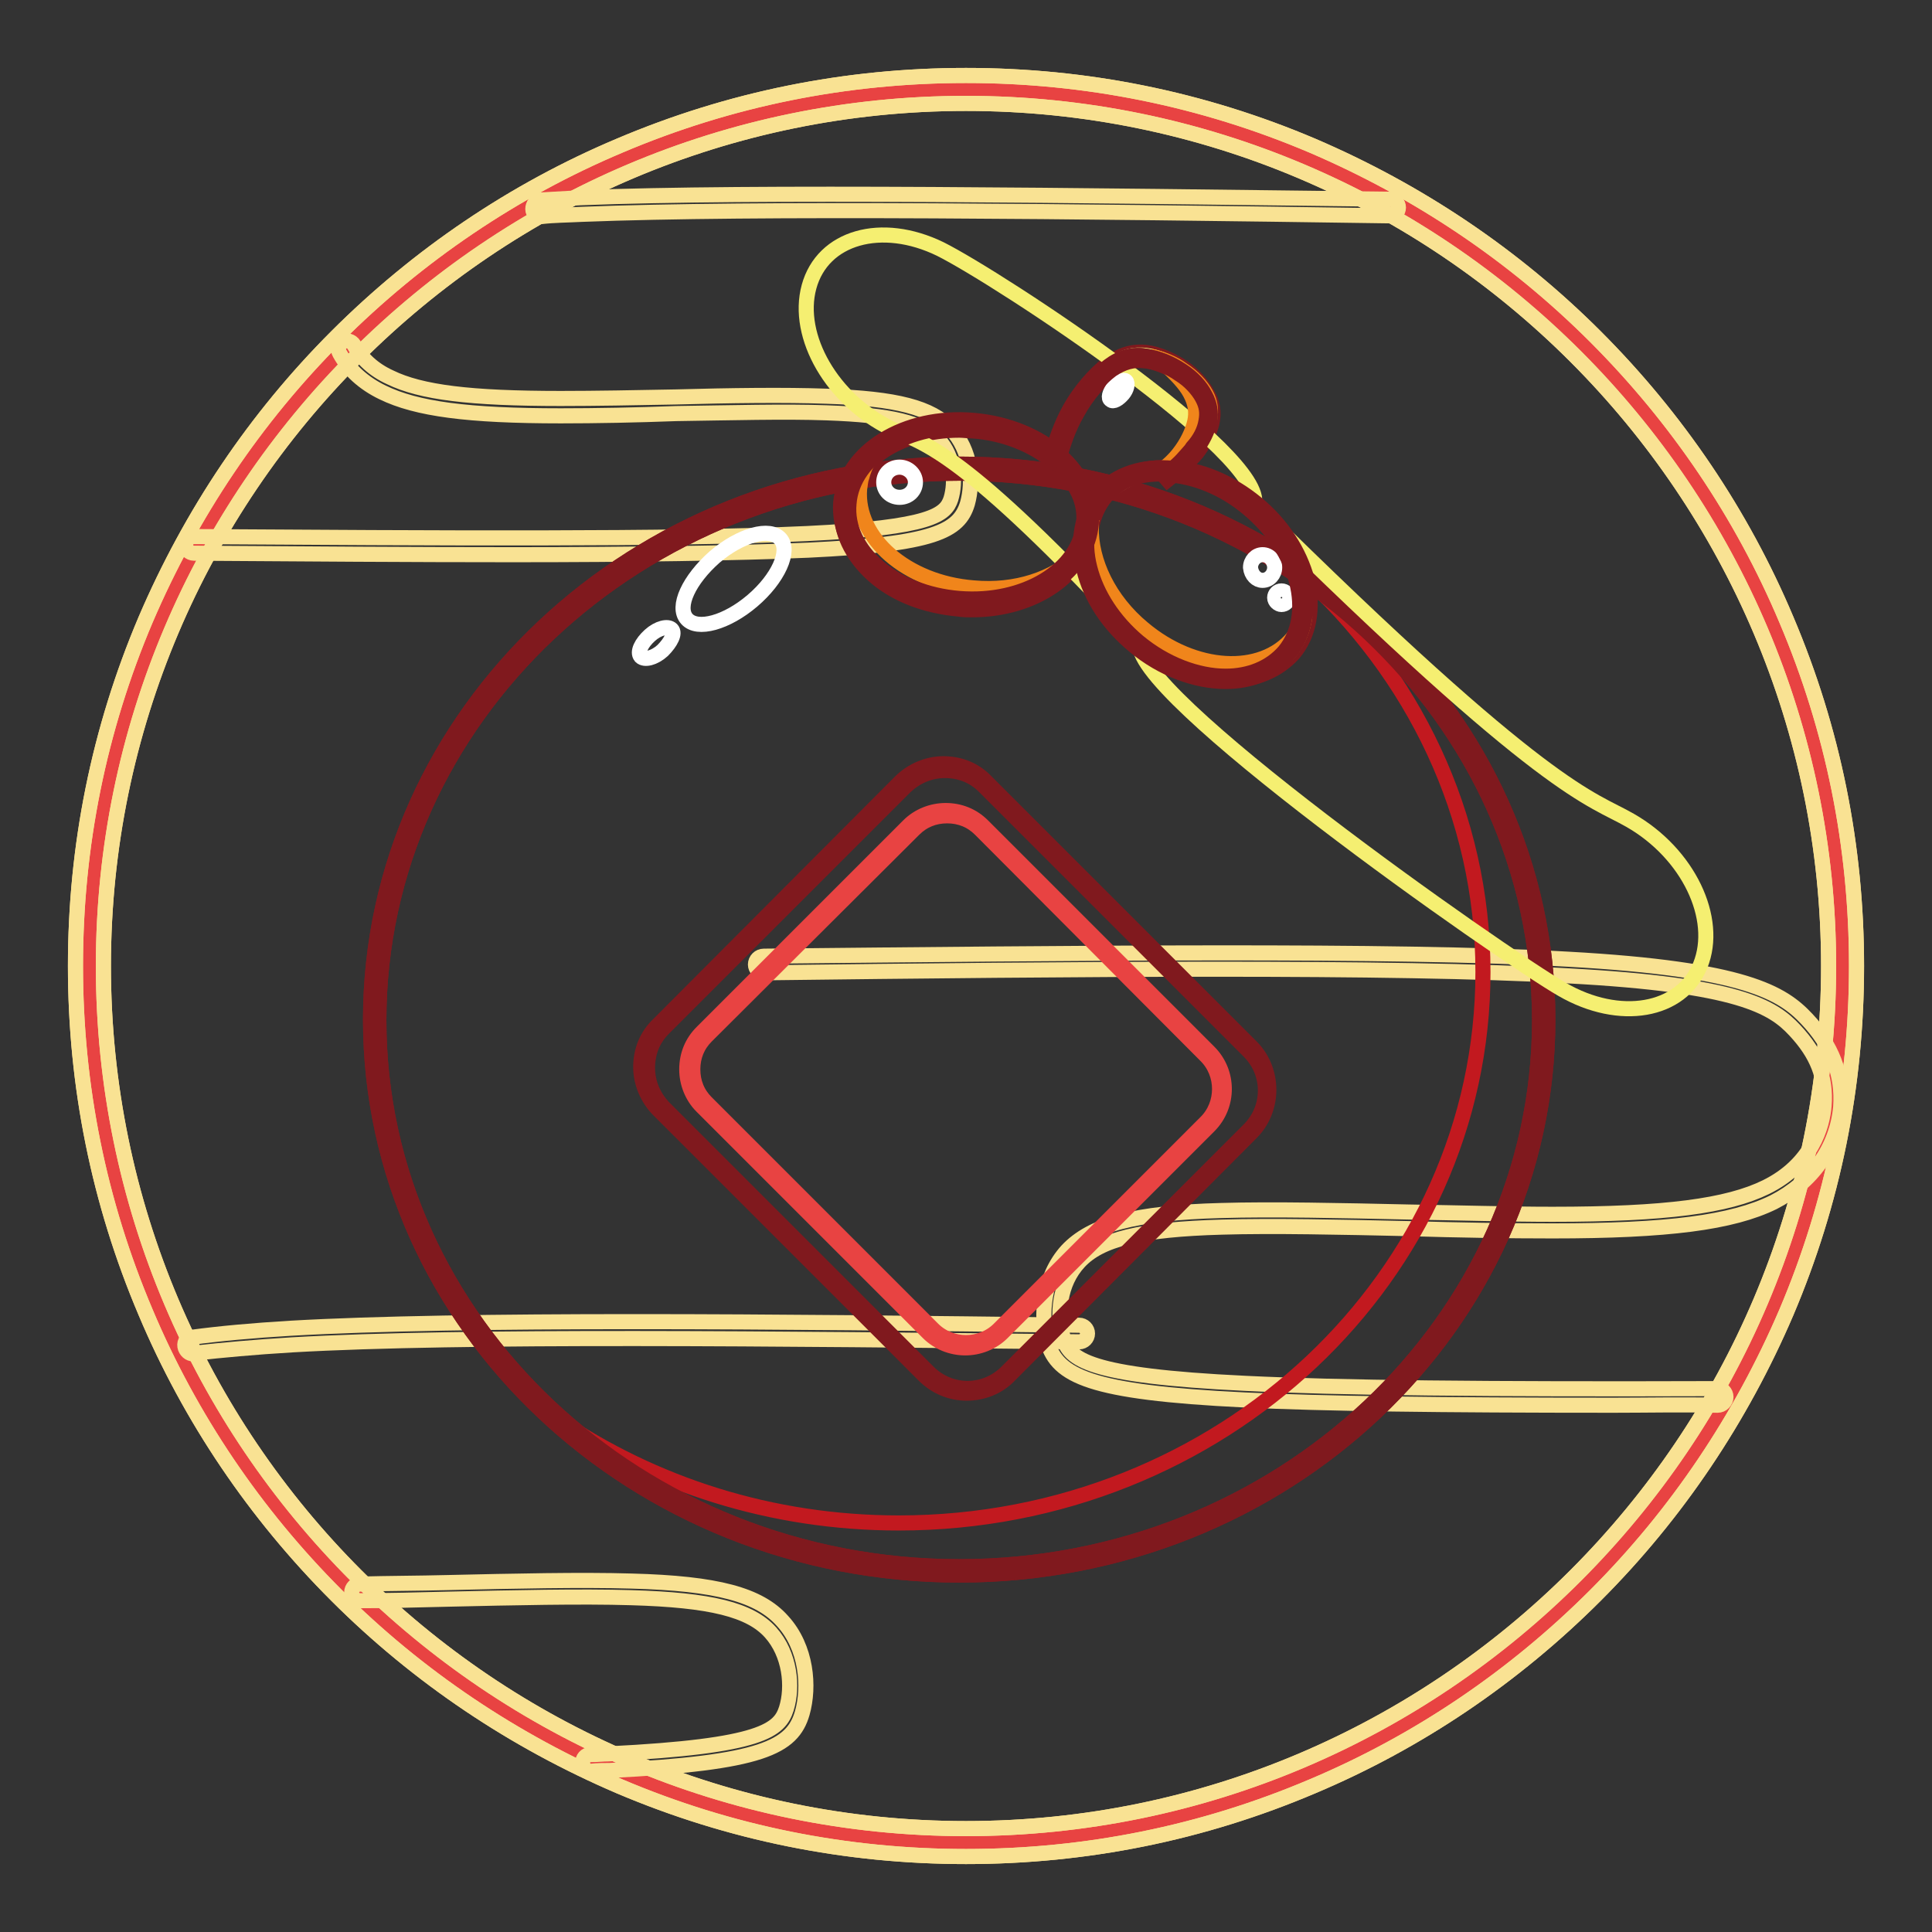 <?xml version="1.0" encoding="utf-8"?>
<!-- Svg Vector Icons : http://www.onlinewebfonts.com/icon -->
<!DOCTYPE svg PUBLIC "-//W3C//DTD SVG 1.1//EN" "http://www.w3.org/Graphics/SVG/1.1/DTD/svg11.dtd">
<svg version="1.1" xmlns="http://www.w3.org/2000/svg" xmlns:xlink="http://www.w3.org/1999/xlink" x="0px" y="0px" viewBox="0 0 256 256" enable-background="new 0 0 256 256" xml:space="preserve">
<rect x="0" y="0" width="256" height="256" fill="#333333" stroke="none"/>
<g> <path stroke-width="2" fill-opacity="0" stroke="#e84342"  d="M11.8,128c0,64.2,52,116.2,116.2,116.2s116.2-52,116.2-116.2S192.2,11.8,128,11.8S11.8,63.8,11.8,128z"/> <path stroke-width="2" fill-opacity="0" stroke="#f9e293"  d="M128,246c-15.9,0-31.3-3.1-45.9-9.3c-14-6-26.7-14.5-37.5-25.3c-10.8-10.8-19.4-23.5-25.3-37.5 c-6.2-14.6-9.3-30-9.3-45.9c0-15.9,3.1-31.3,9.3-45.9c6-14,14.5-26.7,25.3-37.5c10.8-10.8,23.5-19.4,37.5-25.3 c14.6-6.2,30-9.3,45.9-9.3c15.9,0,31.3,3.1,45.9,9.3c14,6,26.7,14.5,37.5,25.3c10.8,10.8,19.4,23.5,25.3,37.5 c6.2,14.6,9.3,30,9.3,45.9c0,15.9-3.1,31.3-9.3,45.9c-6,14-14.5,26.7-25.3,37.5c-10.8,10.8-23.5,19.4-37.5,25.3 C159.3,242.9,143.9,246,128,246z M128,13.7C65,13.7,13.7,65,13.7,128c0,63.1,51.3,114.3,114.3,114.3c63,0,114.3-51.3,114.3-114.3 C242.3,65,191,13.7,128,13.7z"/> <path stroke-width="2" fill-opacity="0" stroke="#f9e293"  d="M128,246c-15.9,0-31.3-3.1-45.9-9.3c-14-6-26.7-14.5-37.5-25.3c-10.8-10.8-19.4-23.5-25.3-37.5 c-6.2-14.6-9.3-30-9.3-45.9c0-15.9,3.1-31.3,9.3-45.9c6-14,14.5-26.7,25.3-37.5c10.8-10.8,23.5-19.4,37.5-25.3 c14.6-6.2,30-9.3,45.9-9.3c15.9,0,31.3,3.1,45.9,9.3c14,6,26.7,14.5,37.5,25.3c10.8,10.8,19.4,23.5,25.3,37.5 c6.2,14.6,9.3,30,9.3,45.9c0,15.9-3.1,31.3-9.3,45.9c-6,14-14.5,26.7-25.3,37.5c-10.8,10.8-23.5,19.4-37.5,25.3 C159.3,242.9,143.9,246,128,246z M128,13.7C65,13.7,13.7,65,13.7,128c0,63.1,51.3,114.3,114.3,114.3c63,0,114.3-51.3,114.3-114.3 C242.3,65,191,13.7,128,13.7z"/> <path stroke-width="2" fill-opacity="0" stroke="#f9e293"  d="M67.9,73.5c-13.3,0-27.8-0.1-42.2-0.2c-0.6,0-1.1-0.5-1.1-1.1c0-0.6,0.5-1.1,1.1-1.1 c31.5,0.2,64,0.4,81.2-0.4c16.6-0.8,18.4-2.5,19.1-4.6c0.7-2.3,0.4-5.6-1.6-7.8c-2.2-2.3-6.3-3.3-14.9-3.6 c-5.4-0.2-12.8,0-19.9,0.1C84.3,55,79,55.1,74.3,55.1c-12.3,0-19.1-0.9-23.6-3.1c-2.5-1.2-4.5-3-5.7-5.2c-0.3-0.5-0.1-1.2,0.4-1.5 c0.5-0.3,1.2-0.1,1.5,0.4c1,1.8,2.6,3.3,4.8,4.3c4.1,2,10.6,2.8,22.6,2.8c4.6,0,10-0.1,15.2-0.2c7.1-0.2,14.5-0.3,20-0.1 c9.3,0.3,13.9,1.5,16.5,4.3c2.7,2.9,3,7,2.2,9.9c-1.1,3.7-4.4,5.4-21.1,6.2C97.7,73.3,83.7,73.5,67.9,73.5L67.9,73.5z M71.7,28.7 c-0.6,0-1.1-0.4-1.1-1c0-0.6,0.4-1.1,1-1.2c1.7-0.1,3.5-0.2,5.3-0.3c23-0.9,65.8-0.3,107.3,0.2c0.6,0,1.1,0.5,1.1,1.1 c0,0.6-0.5,1.1-1.1,1.1h0c-41.4-0.6-84.2-1.1-107.1-0.2C75.2,28.5,73.4,28.5,71.7,28.7L71.7,28.7L71.7,28.7z M213.8,186.2 c-23.1,0-38.4-0.2-48.9-0.7c-20.7-1-24.7-3.2-26.1-7.6c-1-3.5-0.6-8.7,2.6-12.2c3.2-3.4,8.9-5,20.4-5.3c6.8-0.2,16,0,24.9,0.2 c6.5,0.1,13.2,0.3,19,0.3c15,0,23.2-1.1,28.3-3.6c6.1-3,7.5-8.1,7.7-10.8c0.3-3.7-0.9-6.8-3.9-10c-2.9-3.1-7.4-6-30.1-7.2 c-23.1-1.3-65.5-0.9-106.5-0.4c-0.6,0-1.1-0.5-1.1-1.1c0-0.6,0.5-1.1,1.1-1.1c41-0.4,83.4-0.9,106.6,0.4 c23.5,1.3,28.4,4.5,31.6,7.9c3.4,3.6,4.8,7.4,4.5,11.7c-0.5,5.4-3.8,10-8.9,12.6c-5.5,2.7-14,3.8-29.3,3.8c-5.8,0-12.5-0.1-19-0.3 c-8.9-0.2-18.1-0.4-24.8-0.2c-10.8,0.3-16.1,1.6-18.9,4.6c-2.7,2.9-3,7.1-2.1,10.1c0.8,2.8,3.1,5,24.1,6 c12.3,0.6,31.6,0.8,62.6,0.7c0.6,0,1.1,0.5,1.1,1.1c0,0.6-0.5,1.1-1.1,1.1C222.7,186.1,218.1,186.2,213.8,186.2L213.8,186.2z"/> <path stroke-width="2" fill-opacity="0" stroke="#f9e293"  d="M78.3,234.7c-0.6,0-1.1-0.5-1.1-1.1c0-0.6,0.4-1.1,1-1.1c0.8,0,1.7-0.1,2.4-0.1c20.5-1,22.7-3.2,23.6-6 c0.9-2.9,0.5-7.2-2.1-10.1c-2.7-3-7.9-4.3-18.5-4.6c-6.6-0.2-15.6,0-24.3,0.2c-3.9,0.1-7.8,0.2-11.6,0.2h0c-0.6,0-1.1-0.5-1.1-1.1 c0-0.6,0.5-1.1,1.1-1.1c3.7-0.1,7.7-0.1,11.6-0.2c8.7-0.2,17.7-0.4,24.4-0.2c11.3,0.3,16.9,1.8,20,5.3c3.2,3.5,3.6,8.7,2.6,12.2 c-1.3,4.5-5.3,6.6-25.5,7.6C80,234.6,79.2,234.6,78.3,234.7C78.3,234.7,78.3,234.7,78.3,234.7z M25.6,179.4c-0.5,0-1-0.4-1.1-1 c-0.1-0.6,0.3-1.2,0.9-1.2c3.7-0.5,8.1-0.9,13.1-1.2c22.7-1.3,64.3-0.9,104.5-0.4c0.6,0,1.1,0.5,1.1,1.1c0,0.6-0.5,1.1-1.1,1.1 c-40.2-0.4-81.7-0.9-104.3,0.4c-5,0.3-9.3,0.7-12.9,1.1C25.7,179.4,25.7,179.4,25.6,179.4z"/> <path stroke-width="2" fill-opacity="0" stroke="#e84342"  d="M49.7,135.2c0,40.3,34.7,73,77.4,73c42.8,0,77.4-32.7,77.4-73c0-40.3-34.7-73-77.4-73 C84.4,62.2,49.7,94.8,49.7,135.2z"/> <path stroke-width="2" fill-opacity="0" stroke="#80191e"  d="M127.1,208.7c-43,0-78-33-78-73.6c0-40.6,35-73.6,78-73.6c43,0,78,33,78,73.6 C205.1,175.7,170.2,208.7,127.1,208.7z M127.1,62.7c-42.4,0-76.9,32.5-76.9,72.5c0,39.9,34.5,72.4,76.9,72.4 c42.4,0,76.9-32.5,76.9-72.4C204,95.2,169.5,62.7,127.1,62.7z"/> <path stroke-width="2" fill-opacity="0" stroke="#ffffff"  d="M103.4,71.4c-1.4-1.6-5.3-0.5-8.7,2.4c-3.4,3-5.1,6.6-3.7,8.2c1.4,1.6,5.3,0.5,8.7-2.4 C103.1,76.7,104.8,73,103.4,71.4z M89,83.4c-0.5-0.5-1.8-0.2-2.9,0.8c-1.1,1-1.7,2.2-1.2,2.8c0.5,0.5,1.8,0.2,2.9-0.8 C88.9,85.1,89.5,83.9,89,83.4z"/> <path stroke-width="2" fill-opacity="0" stroke="#f5ef71"  d="M87.6,136l32-32.1c3-3,7.9-3,10.9,0l35.1,35.1c3,3,3,7.9,0,10.9l-32,32.1c-3,3-7.9,3-10.9,0l-35.1-35.1 C84.6,144,84.6,139.1,87.6,136z"/> <path stroke-width="2" fill-opacity="0" stroke="#80191e"  d="M128.1,184.6c-2.1,0-4.1-0.8-5.7-2.4l-35.1-35.1c-1.5-1.5-2.4-3.6-2.4-5.7c0-2.2,0.8-4.2,2.4-5.7l32-32.1 c1.5-1.5,3.6-2.4,5.7-2.4c2.2,0,4.2,0.8,5.7,2.4l35.1,35.1c3.1,3.1,3.1,8.3,0,11.4l-32,32.1C132.3,183.8,130.2,184.6,128.1,184.6z  M87.9,136.3c-1.4,1.4-2.1,3.2-2.1,5.2c0,2,0.8,3.8,2.1,5.2l35.1,35.1c2.9,2.9,7.5,2.9,10.4,0l32.1-32.1c2.9-2.9,2.9-7.5,0-10.4 l-35.1-35.1c-1.4-1.4-3.2-2.1-5.2-2.1c-2,0-3.8,0.8-5.2,2.1L87.9,136.3z"/> <path stroke-width="2" fill-opacity="0" stroke="#e84342"  d="M127.9,178.6c-1.8,0-3.6-0.7-4.9-2l-30-30c-1.3-1.3-2-3.1-2-4.9c0-1.9,0.7-3.6,2-4.9l27.4-27.4 c1.3-1.3,3.1-2,4.9-2c1.9,0,3.6,0.7,4.9,2l30,30c2.7,2.7,2.7,7.1,0,9.8l-27.4,27.4C131.5,177.9,129.7,178.6,127.9,178.6z  M93.6,137.3c-1.2,1.2-1.8,2.7-1.8,4.4s0.6,3.2,1.8,4.4l30,30c2.4,2.4,6.4,2.4,8.8,0l27.4-27.4c2.4-2.4,2.4-6.4,0-8.8l-29.9-30 c-1.2-1.2-2.7-1.8-4.4-1.8s-3.2,0.6-4.4,1.8L93.6,137.3z"/> <path stroke-width="2" fill-opacity="0" stroke="#c2191f"  d="M196.5,128.8c0,40.3-34.7,73-77.4,73c-16.9,0-32.5-5.1-45.3-13.8c13.9,12.5,32.7,20.1,53.4,20.1 c42.8,0,77.4-32.7,77.4-73c0-24.4-12.7-46-32.2-59.2C187.2,89.2,196.5,108,196.5,128.8z"/> <path stroke-width="2" fill-opacity="0" stroke="#80191e"  d="M127.1,208.7c-43,0-78-33-78-73.6c0-40.6,35-73.6,78-73.6c43,0,78,33,78,73.6 C205.1,175.7,170.2,208.7,127.1,208.7z M127.1,62.7c-42.4,0-76.9,32.5-76.9,72.5c0,39.9,34.5,72.4,76.9,72.4 c42.4,0,76.9-32.5,76.9-72.4C204,95.2,169.5,62.7,127.1,62.7z"/> <path stroke-width="2" fill-opacity="0" stroke="#80191e"  d="M154.7,63.6l-0.7-0.8c1.4-1.2,2.8-2.4,3.8-3.6c0.9-1.1,1.5-2.4,1.8-3.5c0.2-1.1,0.1-2-0.5-3 c-0.6-1.1-1.7-2.3-2.9-3.1c-1.4-1-3-1.6-4.4-1.8c-1.6-0.2-2.8,0.2-4.3,1.2c-1.6,1.2-3.5,3.4-4.7,5.6c-1.3,2.2-2,4.5-2.6,6.7 l-1.1-0.3c0.7-2.3,1.4-4.6,2.7-6.9c1.3-2.3,3.2-4.5,5-5.9c1.7-1.2,3.2-1.7,5.1-1.5c1.6,0.2,3.4,1,4.9,2c1.4,1,2.5,2.2,3.2,3.5 c0.7,1.2,0.9,2.4,0.6,3.8c-0.3,1.3-1,2.7-2,4C157.6,61.2,156.1,62.5,154.7,63.6L154.7,63.6z"/> <path stroke-width="2" fill-opacity="0" stroke="#f5ef71"  d="M142.3,54.2c-1.3,2.2-2,4.4-2.6,6.6c2.8,2.3,4.5,5.2,4.4,8.4c0.4-1,0.9-2,1.6-2.9c2.1-2.5,6.5-4.4,10.1-4.2 c1.3-1.1,1.5-1.4,2.4-2.6c1-1.2,1.7-2.6,1.9-3.8c0.2-1.2,0.1-2.3-0.5-3.4c-0.6-1.1-1.7-2.4-3.1-3.3c-1.4-1-3.1-1.7-4.6-1.9 c-1.6-0.2-3,0.1-4.7,1.3C145.5,49.8,143.6,52,142.3,54.2L142.3,54.2z"/> <path stroke-width="2" fill-opacity="0" stroke="#80191e"  d="M144.1,69.4v-0.2c0-3.1-1.5-6-4.4-8.4h0v0c0.6-2,1.3-4.4,2.6-6.6c1.3-2.2,3.2-4.5,4.9-5.7 c1.6-1.2,3-1.6,4.7-1.3c1.5,0.2,3.2,0.9,4.6,1.9c1.3,0.9,2.4,2.1,3.1,3.3c0.6,1.1,0.8,2.2,0.5,3.4c-0.2,1.3-0.9,2.6-1.9,3.8 c-0.2,0.2-0.3,0.4-0.4,0.5c-0.6,0.8-0.9,1.1-2,2c-3.5-0.2-7.9,1.6-10.1,4.2c-0.7,0.8-1.2,1.8-1.6,2.9V69.4z M139.7,60.8 c2.8,2.3,4.4,5.2,4.4,8.2c0.4-1,0.9-1.9,1.6-2.7c2.2-2.6,6.6-4.4,10.1-4.2c1.1-0.9,1.4-1.3,2-2c0.1-0.2,0.3-0.3,0.4-0.5 c1-1.2,1.6-2.5,1.9-3.8c0.2-1.2,0.1-2.3-0.5-3.4c-0.6-1.2-1.8-2.4-3.1-3.3c-1.4-1-3.1-1.7-4.6-1.9c-1.7-0.2-3.1,0.2-4.7,1.3 c-1.7,1.2-3.6,3.5-4.8,5.7C141,56.5,140.3,58.8,139.7,60.8L139.7,60.8z"/> <path stroke-width="2" fill-opacity="0" stroke="#f5ef71"  d="M127,80.3c8.9,0.7,16.5-3.9,17-10.5c0.5-6.5-6.2-12.4-15.1-13.1c-8.9-0.7-16.5,3.9-17,10.5 C111.4,73.7,118.1,79.6,127,80.3z"/> <path stroke-width="2" fill-opacity="0" stroke="#80191e"  d="M128.8,80.8c-0.6,0-1.2,0-1.8-0.1c-4.4-0.4-8.4-1.9-11.3-4.5c-2.9-2.6-4.4-5.8-4.2-9 c0.5-6.7,8.4-11.5,17.5-10.8c4.4,0.4,8.4,1.9,11.3,4.5c2.9,2.6,4.4,5.8,4.2,9C143.9,76.1,137.1,80.8,128.8,80.8L128.8,80.8z  M127.1,57c-7.9,0-14.4,4.3-14.9,10.2c-0.3,3,1.1,6,3.9,8.4c2.8,2.4,6.7,4,10.9,4.3c8.7,0.7,16.1-3.8,16.7-10.1 c0.3-3-1.1-6-3.9-8.4c-2.8-2.4-6.7-4-10.9-4.3C128.3,57.1,127.7,57,127.1,57z"/> <path stroke-width="2" fill-opacity="0" stroke="#f5ef71"  d="M151.1,85c-2.5,6.2,48.2,41.7,55.9,46.1c7.6,4.4,15.8,3,18.3-3.2s-1.6-14.8-9.3-19.2 c-5.2-3-11-3.4-49.8-41.8c1.8-6.6-33.8-30-41.6-33.9c-7.8-3.8-15.6-1.6-17.4,5c-1.8,6.6,3.1,15,10.9,18.8 C122.5,58.9,127.2,59.2,151.1,85z"/> <path stroke-width="2" fill-opacity="0" stroke="#80191e"  d="M163,90.1c-0.3,0-0.6,0-0.9,0c-3.8-0.2-7.8-1.9-11.2-4.7c-7-5.8-9.2-14.8-4.9-19.9c2.1-2.5,5.4-3.8,9.3-3.5 c3.8,0.2,7.8,1.9,11.2,4.7c3.4,2.8,5.7,6.4,6.7,10.1c0.9,3.8,0.3,7.3-1.8,9.8C169.4,88.8,166.5,90.1,163,90.1z M154.3,62.5 c-3.3,0-6,1.2-7.8,3.3c-4,4.9-1.9,13.3,4.8,18.9c3.2,2.7,7.1,4.3,10.8,4.5c3.7,0.2,6.7-0.9,8.7-3.3c1.9-2.3,2.5-5.6,1.6-9.1 c-0.9-3.6-3.2-7.1-6.4-9.8c-3.2-2.7-7.1-4.3-10.8-4.5C154.9,62.6,154.6,62.5,154.3,62.5L154.3,62.5z"/> <path stroke-width="2" fill-opacity="0" stroke="#ffffff"  d="M119.2,65.9c1.2,0,2.1-0.9,2.1-2s-1-2-2.1-2c-1.2,0-2.1,0.9-2.1,2S118,65.9,119.2,65.9z M167.3,76.9 c0.9,0,1.6-0.8,1.6-1.7s-0.7-1.7-1.6-1.7c-0.9,0-1.6,0.8-1.6,1.7C165.8,76.2,166.5,76.9,167.3,76.9z M169.8,80.1 c0.5,0,0.9-0.4,0.9-0.9s-0.4-0.9-0.9-0.9c-0.5,0-0.9,0.4-0.9,0.9S169.4,80.1,169.8,80.1z"/> <path stroke-width="2" fill-opacity="0" stroke="#f0851b"  d="M129,77.9c-8.9-0.7-15.6-6.6-15.1-13.1c0.1-0.5,0.1-1.1,0.3-1.6c0.2-0.8,0.5-1.6,1-2.3 c-0.8,0.8-1.5,1.6-2,2.4c-0.7,1.2-1.1,2.5-1.2,3.8c-0.5,6.5,6.2,12.4,15.1,13.1c7,0.6,13.2-2.2,15.8-6.6 C139.6,76.7,134.6,78.4,129,77.9z M171.3,84.5c-4.2,5-13,4.5-19.8-1.2c-4.6-3.8-7-9-6.9-13.5c0-0.4,0-0.7,0.1-1.1v0 c-0.3,0.9-0.5,1.9-0.5,2.9c-0.2,4.5,2.3,9.8,6.9,13.6c6.8,5.7,15.7,6.3,19.8,1.2c1.1-1.4,1.8-3,2-4.8 C172.5,82.7,172,83.6,171.3,84.5z"/> <path stroke-width="2" fill-opacity="0" stroke="#ffffff"  d="M149.2,50.5c-0.3-0.3-1,0.1-1.6,0.8c-0.6,0.7-0.8,1.5-0.4,1.7c0.3,0.3,1-0.1,1.6-0.8 C149.3,51.6,149.5,50.8,149.2,50.5z"/> <path stroke-width="2" fill-opacity="0" stroke="#80191e"  d="M128.9,80.4c-0.6,0-1.2,0-1.9-0.1c-9.2-0.8-16.1-6.9-15.6-13.7c0.6-6.8,8.5-11.7,17.6-10.9 c9.2,0.8,16.1,6.9,15.6,13.7C144.1,75.7,137.2,80.4,128.9,80.4z M127.1,79.3c8.6,0.7,16-3.8,16.5-10c0.5-6.2-6-11.9-14.6-12.6 c-8.6-0.7-16,3.8-16.5,10C111.9,73,118.5,78.6,127.1,79.3z"/> <path stroke-width="2" fill-opacity="0" stroke="#f0851b"  d="M157.7,52.1c0.7,1.3,0.9,2.5,0.6,3.8c-0.3,1.3-1,2.8-2.1,4.2c-0.7,0.9-1.6,1.7-2.5,2.4c0.3,0,0.7,0,1.1,0 c1.3-1.1,2.6-2.2,3.6-3.3c1-1.2,1.7-2.5,1.9-3.7c0.2-1.2,0.1-2.2-0.5-3.3c-0.6-1.1-1.7-2.3-3.1-3.2c-1.2-0.9-2.8-1.5-4.2-1.8 c0.6,0.3,1.2,0.6,1.8,1C155.7,49.5,157,50.8,157.7,52.1z"/> <path stroke-width="2" fill-opacity="0" stroke="#80191e"  d="M155.4,62.7l-0.3-0.4c1.3-1,1.8-1.7,2.7-2.7l0.2-0.3c1-1.1,1.6-2.3,1.8-3.5c0.2-1.1,0.1-2-0.5-3.1 c-0.6-1.1-1.7-2.3-3-3.1c-1.4-1-3.1-1.6-4.5-1.8c-1.6-0.2-3,0.2-4.5,1.2c-1.6,1.2-3.5,3.3-4.8,5.4c-1.3,2.1-2,4.3-2.7,6.5l-0.5-0.2 c0.7-2.2,1.4-4.4,2.7-6.6c1.3-2.2,3.2-4.3,4.9-5.6c1.6-1.2,3.1-1.6,4.9-1.3c1.6,0.2,3.3,0.9,4.8,1.9c1.4,0.9,2.5,2.1,3.1,3.3 c0.6,1.1,0.8,2.2,0.6,3.5c-0.3,1.2-0.9,2.5-1.9,3.8l-0.2,0.3C157.3,60.9,156.7,61.6,155.4,62.7z"/> <path stroke-width="2" fill-opacity="0" stroke="#80191e"  d="M162.4,90.3c-3.9,0-8.4-1.6-12.1-4.7c-3.4-2.8-5.8-6.4-6.7-10.2c-0.9-3.8-0.3-7.3,1.8-9.8 c2.1-2.5,5.4-3.8,9.3-3.6c3.9,0.2,7.8,1.9,11.2,4.7c7,5.8,9.2,14.8,4.9,19.9C168.8,89.1,165.8,90.3,162.4,90.3L162.4,90.3z  M153.8,62.8c-3.3,0-6,1.1-7.8,3.3c-1.9,2.3-2.5,5.6-1.6,9.1c0.9,3.6,3.2,7.1,6.4,9.8c3.6,3,7.9,4.6,11.6,4.6 c3.1,0,5.9-1.1,7.8-3.3c4-4.9,1.9-13.3-4.8-18.9c-3.2-2.7-7.1-4.3-10.8-4.5C154.4,62.8,154.1,62.8,153.8,62.8L153.8,62.8z"/></g>
</svg>